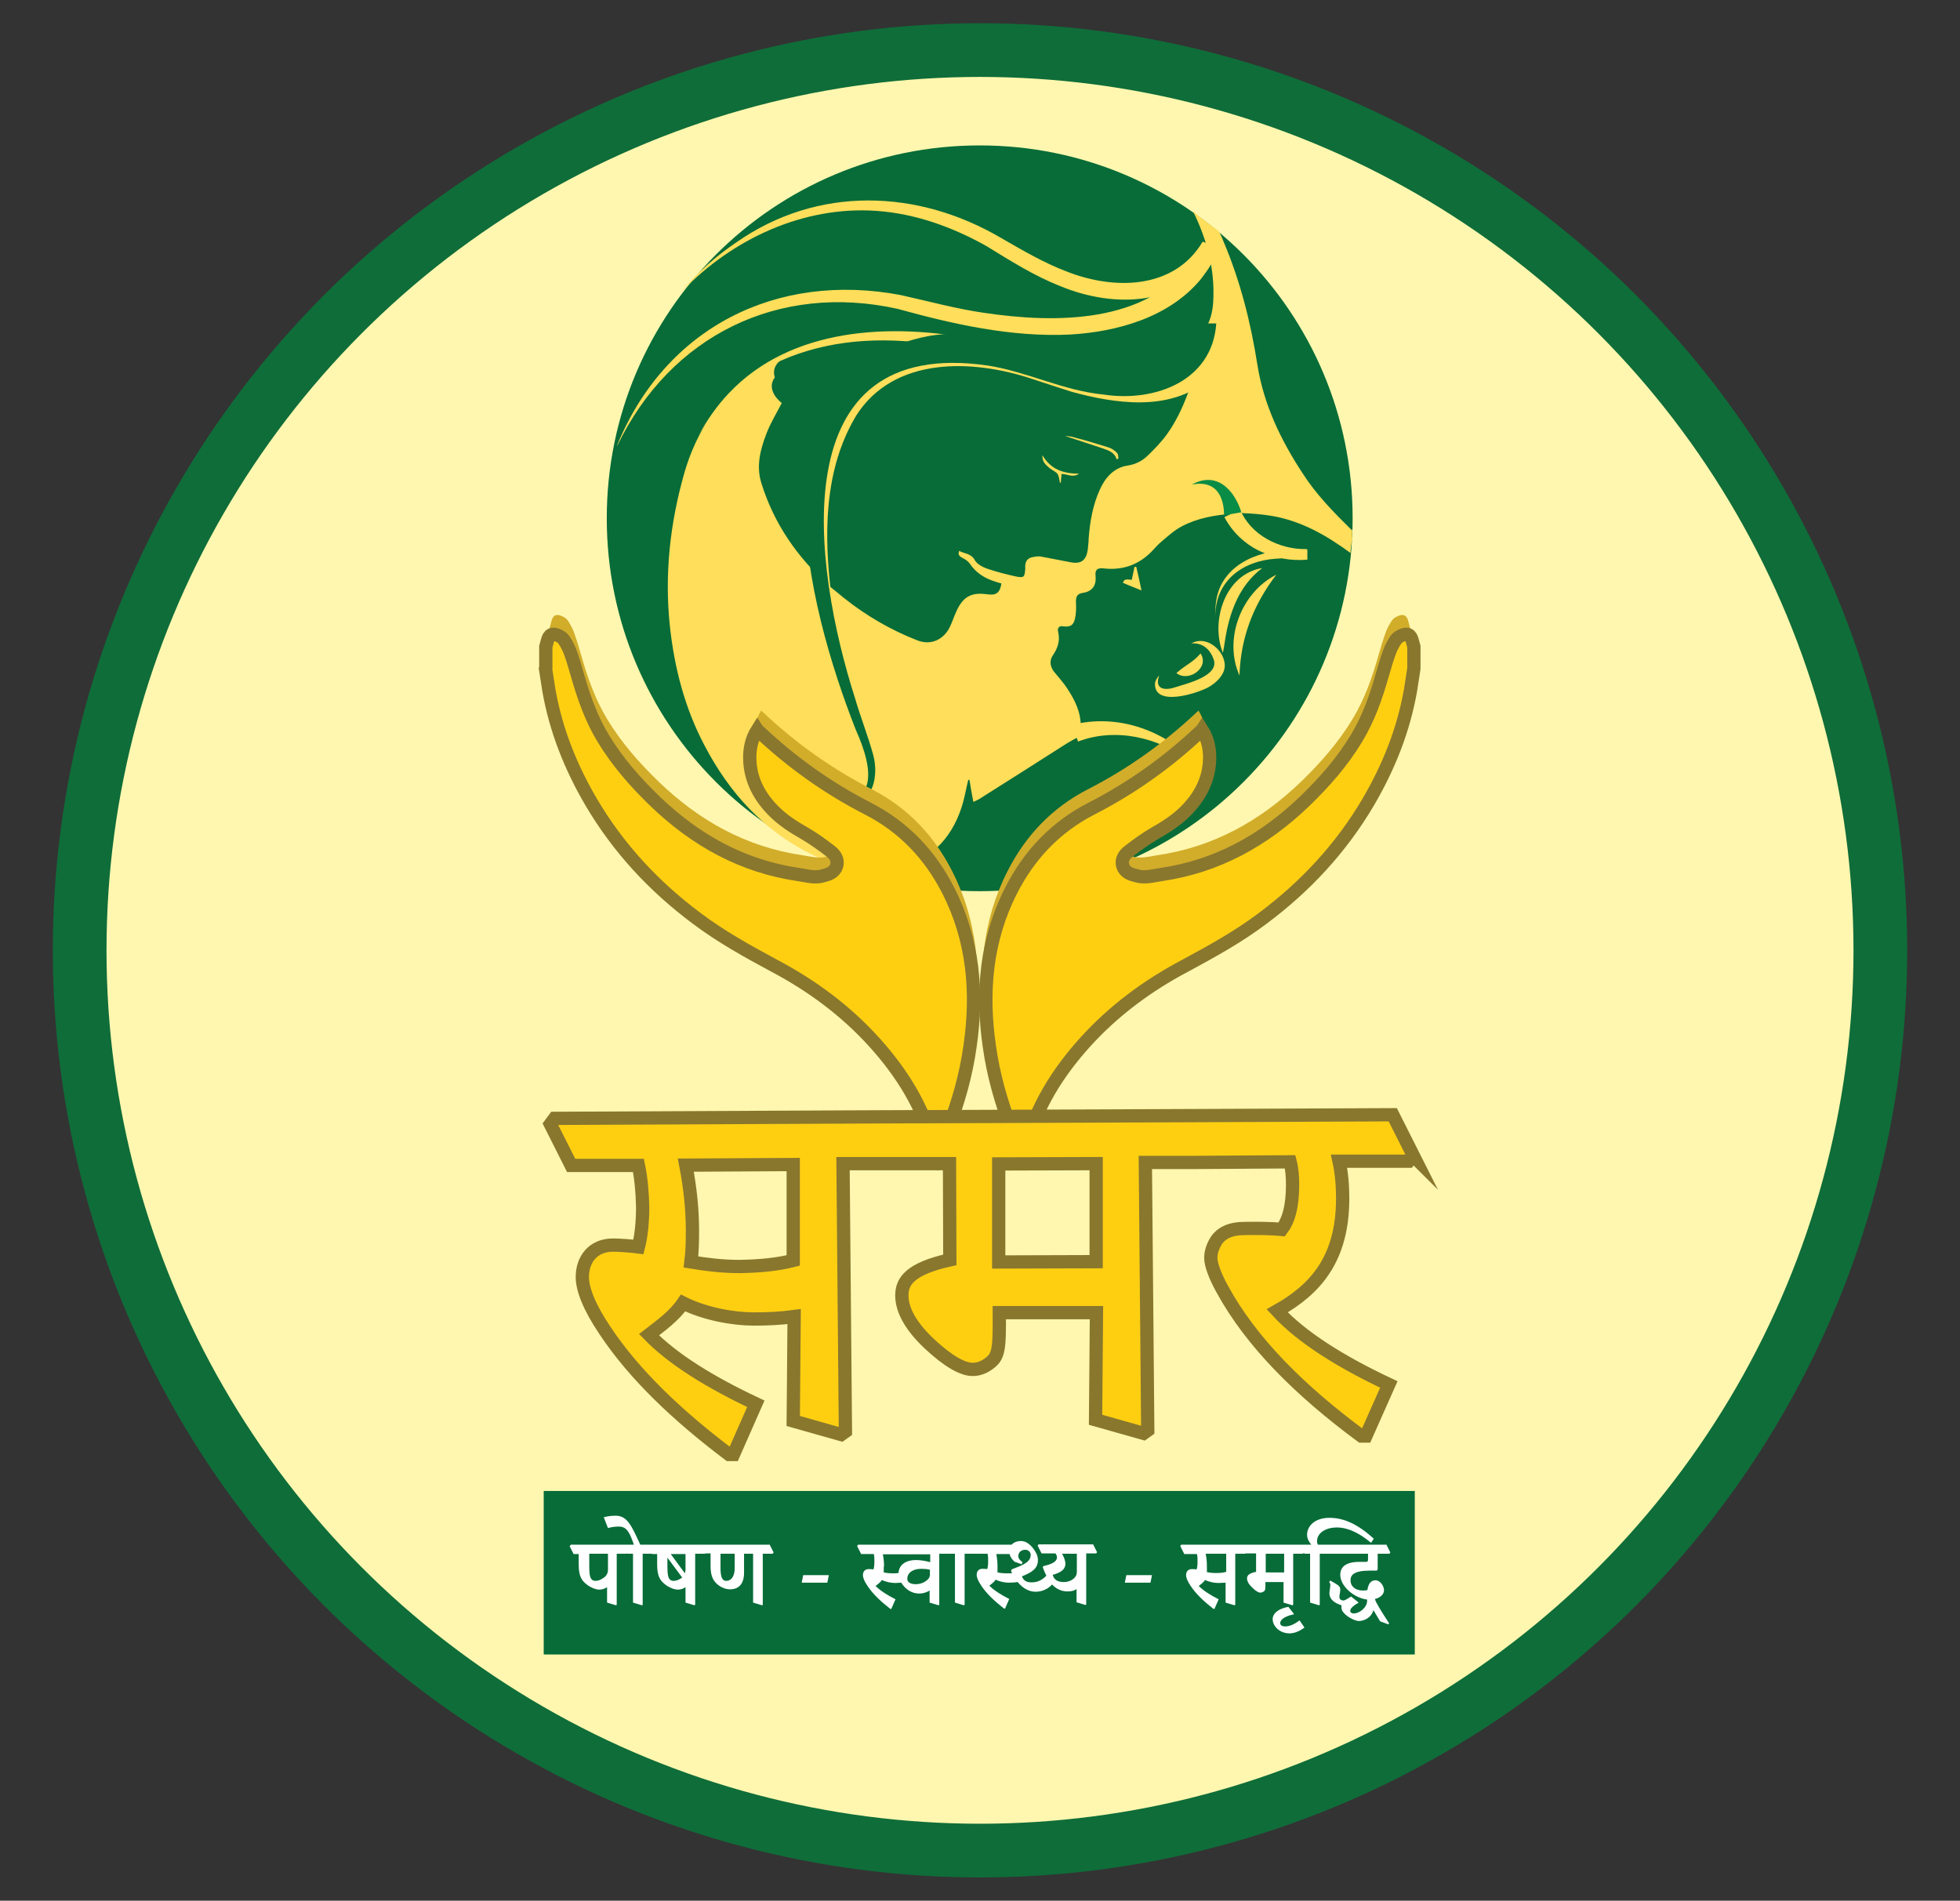 <svg viewBox="0 0 64.96 63" xmlns:xlink="http://www.w3.org/1999/xlink" xmlns="http://www.w3.org/2000/svg" data-name="Layer 1" id="Layer_1">
  <rect x="0" y="0" width="64.96" height="63" fill="#333333" stroke="none"/>
  <defs>
    <style>
      .cls-1, .cls-2, .cls-3, .cls-4 {
        fill-rule: evenodd;
      }

      .cls-1, .cls-5 {
        fill: #fede5a;
      }

      .cls-6 {
        fill: #fff;
      }

      .cls-7, .cls-8, .cls-9 {
        fill: none;
      }

      .cls-10 {
        clip-path: url(#clippath-1);
      }

      .cls-8 {
        stroke: #89772e;
        stroke-width: .44px;
      }

      .cls-8, .cls-9 {
        stroke-miterlimit: 10;
      }

      .cls-11, .cls-3 {
        fill: #076c38;
      }

      .cls-12 {
        fill: #fff7af;
      }

      .cls-9 {
        stroke: #0f6d39;
        stroke-width: 1.78px;
      }

      .cls-13, .cls-4 {
        fill: #fecf11;
      }

      .cls-2 {
        fill: #d2ad2a;
      }

      .cls-14 {
        fill: #098c45;
      }

      .cls-15 {
        clip-path: url(#clippath);
      }
    </style>
    <clipPath id="clippath">
      <rect height="64.07" width="64.96" y="-.53" class="cls-7"></rect>
    </clipPath>
    <clipPath id="clippath-1">
      <rect height="64.07" width="64.96" y="-.53" class="cls-7"></rect>
    </clipPath>
  </defs>
  <g class="cls-15">
    <g class="cls-10">
      <path d="M62.32,31.5c0,16.48-13.36,29.84-29.84,29.84S2.64,47.98,2.64,31.5,16,1.66,32.48,1.66s29.84,13.36,29.84,29.84" class="cls-12"></path>
      <circle r="29.84" cy="31.5" cx="32.48" class="cls-9"></circle>
      <path d="M44.83,17.18c0,6.83-5.53,12.36-12.36,12.36s-12.36-5.53-12.36-12.36,5.53-12.36,12.36-12.36,12.36,5.53,12.36,12.36" class="cls-3"></path>
      <path d="M44.8,17.57c-.59-.58-1.17-1.17-1.62-1.87-.73-1.11-1.3-2.29-1.51-3.63-.22-1.4-.57-2.78-1.13-4.09-.04-.11-.09-.21-.14-.31-.24-.18-.54-.4-.77-.59-.03-.02-.06-.05-.09-.08.46.94.73,1.92.67,2.99-.02.37-.11.69-.29.95.07.26.03.56-.13.77-.27.92-.53,1.85-1.09,2.65-.19.27-.43.52-.67.75-.18.17-.39.28-.65.32-.46.07-.74.39-.92.78-.24.52-.34,1.09-.38,1.66,0,.12-.02.24-.03.36-.05.34-.22.47-.55.41-.33-.06-.66-.13-.99-.19-.1-.02-.2,0-.3.02-.14.03-.22.12-.23.27,0,.04,0,.08,0,.11-.02.28-.04.31-.3.26-.33-.07-.67-.16-.99-.27-.14-.05-.31-.15-.38-.27-.12-.23-.34-.21-.52-.31-.06.16.04.19.14.25.08.04.16.1.21.17.2.3.48.48.82.59.08.03.16.05.23.07-.05.31-.17.4-.46.36-.54-.08-.82.08-1.04.58-.07.15-.12.31-.19.46-.2.46-.65.67-1.11.48-.87-.34-1.68-.81-2.42-1.4-.04-.03-.47-.39-.49-.4-1.05-.94-1.83-2.06-2.25-3.42-.17-.56-.03-1.1.17-1.62.13-.35.33-.67.51-1.02-.26-.21-.46-.54-.23-.85-.11-.34.13-.58.41-.69-.36.07-.7.24-1.04.47-1.2.84-1.97,2-2.37,3.39-.47,1.65-.66,3.34-.48,5.06.15,1.39.49,2.72,1.15,3.97.82,1.57,1.97,2.84,3.59,3.63.84.41,1.73.62,2.66.45,1.18-.21,1.92-.94,2.28-2.06.09-.29.14-.59.21-.88.01,0,.02,0,.04,0,.04.24.08.48.13.73.04-.02.11-.05.17-.08.94-.59,1.88-1.19,2.82-1.79.19-.12.38-.23.57-.32-.05-.09-.05-.2,0-.28.01-.48-.18-.88-.43-1.26-.13-.21-.3-.39-.46-.59-.13-.17-.15-.37-.04-.53.17-.25.25-.49.18-.79-.02-.09,0-.21.17-.18.23.03.34-.03.39-.26.04-.18.04-.37.03-.55,0-.18.04-.27.24-.3.31-.05.44-.25.41-.56-.02-.2.05-.27.26-.25.61.07,1.14-.1,1.58-.54.12-.12.23-.26.36-.36.21-.18.42-.37.67-.5.52-.27,1.09-.37,1.67-.41.02,0,.04,0,.05,0,.09-.05.2-.06.3-.02.32.01.64.04.95.09.99.17,1.82.65,2.61,1.23,0-.1.02-.2.03-.3,0-.05.02-.09.03-.14-.01-.11-.01-.23,0-.34" class="cls-1"></path>
      <path d="M37.83,19.57c-.21-.09-.41-.16-.61-.25.03-.11.07-.13.29-.1.03-.14.06-.29.09-.43.02,0,.04,0,.06,0,.06.26.12.52.17.77" class="cls-1"></path>
      <path d="M37.01,15.23c-.07-.24-.27-.3-.47-.37-.43-.14-.85-.28-1.24-.41.08.01.2.01.31.05.38.1.75.21,1.13.33.1.03.2.1.28.18.04.04.04.12.05.19-.02,0-.04.02-.06.03" class="cls-1"></path>
      <path d="M35.75,15.71c-.2.13-.38,0-.57,0,0,.1-.02.19-.02.29-.01,0-.02,0-.03,0-.02-.1-.03-.21-.08-.29-.06-.08-.17-.12-.26-.19-.13-.11-.26-.22-.24-.43.27.46.68.61,1.2.61" class="cls-1"></path>
      <path d="M20.45,14.77c1.59-3.91,5.29-5.77,9.4-4.99.91.2,1.85.46,2.77.59,2.36.35,5.38.37,6.92-1.75.11-.17.22-.38.28-.55l.53.2c-1.11,1.9-3.39,1.97-5.22,1.21-.86-.34-1.65-.84-2.43-1.32-1.12-.63-2.36-1.08-3.65-1.17-2.42-.17-4.78.93-6.45,2.67.51-.63,1.13-1.17,1.81-1.63,2.69-1.88,6.01-1.77,8.79-.13.68.39,1.39.81,2.13,1.09,1.57.63,3.58.62,4.53-.98,0,0,.53.2.53.2-.13.41-.33.7-.58,1.03-1.05,1.28-2.78,1.76-4.36,1.85-1.95.09-3.88-.35-5.69-.85-3.95-.88-7.54.88-9.3,4.53" class="cls-5"></path>
      <path d="M40.93,11.03c-.1.62-.44,1.18-.91,1.58-1.28,1.05-3.09.76-4.49.38-.38-.12-.96-.31-1.32-.43-1.98-.66-4.58-.75-5.83,1.21-1.41,2.34-.98,5.31-.53,7.91-.45-1.77-.78-3.6-.66-5.46.22-3.44,2.46-5.23,5.87-4.81,1.7.18,3.52,1.08,5.2.72.66-.16,1.23-.57,1.33-1.23l1.34.13" class="cls-5"></path>
      <path d="M35.47,12.77c-3.03-1.31-6.77-2.22-9.88-.68-1.02.53-1.85,1.37-2.45,2.35.29-.5.61-.98,1.01-1.4,2.07-2.2,5.4-2.34,8.19-1.79,1.15.22,2.27.54,3.37.99l-.24.53Z" class="cls-5"></path>
      <path d="M40.31,10.73c-.14,1.92-2.06,2.6-3.72,2.35-1.35-.13-2.52-.75-3.83-.96-6.91-1.02-5.81,6.69-4.42,11.03.18.62.43,1.25.6,1.87.18.66.03,1.58-.79,1.68-.67.13-1.3-.23-1.95-.18-.54.11.96,1.11,1.12,1.22-.96-.55-2.33-1.64-.15-1.22,1.98.35,1.8-.98,1.19-2.34-1.6-4.07-3.68-11.9,2.46-13.05,1.05-.16,2.09-.07,3.11.17.91.23,1.86.56,2.78.61.98.09,2.17-.14,2.26-1.19h1.35" class="cls-11"></path>
      <path d="M41.1,16.88c.34.85,1.3,1.34,2.2,1.32v.34c-.34-.05-.69-.05-1.02-.02-1.09.07-2,.73-2,1.9-.01-.35.03-.71.19-1.03.52-1.01,1.82-1.23,2.86-1.18v.34c-.54.05-1.08-.05-1.57-.28-.49-.23-.92-.63-1.18-1.13l.52-.25Z" class="cls-5"></path>
      <path d="M40.57,17.09c0-.43-.13-.92-.59-1.03-.15-.04-.31-.03-.48,0,.15-.08.31-.14.49-.15.6-.04,1,.56,1.15,1.07l-.57.1" class="cls-14"></path>
      <path d="M35.52,24.03c1.55-.4,3.15.2,4.2,1.35.14.16.27.33.41.49-.22-.21-.46-.45-.7-.63-1.02-.81-2.48-1.13-3.7-.66,0,0-.2-.54-.2-.54" class="cls-5"></path>
      <path d="M41.82,18.84c-.76.58-1.08,1.48-1.22,2.39-.02.14-.04.27-.07.41-.42-1.05.07-2.61,1.3-2.81" class="cls-5"></path>
      <path d="M42.3,19.05c-.77,1.01-1.18,2.09-1.22,3.34-.54-1.2.06-2.76,1.22-3.34" class="cls-5"></path>
      <path d="M38.99,22.31c.34-.3.52-.33.8-.65.31.47-.4.97-.8.65" class="cls-5"></path>
      <path d="M39.47,21.34c.46-.3,1.07.16,1.12.66.04.35-.29.64-.54.78-.41.22-1.82.66-1.77-.14.02-.1.08-.19.14-.25-.16.43.14.51.5.4.4-.13,1.55-.39,1.29-.97-.12-.32-.38-.53-.74-.49" class="cls-5"></path>
      <path d="M18.21,21.52c.04.24.07.48.11.71.23,1.32.72,2.55,1.4,3.71.9,1.53,2.08,2.8,3.5,3.86.81.61,1.68,1.09,2.57,1.57,1.25.66,2.37,1.49,3.32,2.54.91,1.01,1.62,2.14,1.96,3.47.01.06.03.11.04.17.01.05.02.1.06.16.13-.31.26-.62.38-.93.34-.89.6-1.8.73-2.74.26-1.79.11-3.53-.72-5.16-.6-1.18-1.47-2.1-2.65-2.71-1.33-.68-2.54-1.54-3.63-2.57-.01-.01-.03-.02-.05-.05-.19.3-.26.63-.25.98.02.69.33,1.25.8,1.72.3.3.66.53,1.03.74.29.17.57.37.84.58.15.11.27.28.21.49-.07.22-.26.28-.45.33-.27.08-.54,0-.8-.04-1.87-.27-3.43-1.14-4.78-2.44-.65-.63-1.24-1.3-1.71-2.08-.4-.66-.65-1.38-.86-2.12-.07-.25-.15-.51-.24-.76-.05-.13-.12-.26-.2-.38-.04-.06-.11-.11-.18-.14-.2-.1-.32-.04-.37.18-.02.06-.03.13-.05.19v.69Z" class="cls-2"></path>
      <path d="M18.08,22.16c.04.24.07.48.11.71.23,1.32.72,2.55,1.4,3.71.9,1.53,2.08,2.8,3.5,3.86.81.61,1.68,1.09,2.57,1.57,1.25.66,2.37,1.49,3.32,2.54.91,1.01,1.62,2.14,1.96,3.47.01.06.03.11.04.17.01.05.02.1.06.16.13-.31.26-.62.38-.93.34-.89.6-1.8.73-2.74.26-1.79.11-3.53-.72-5.16-.6-1.18-1.47-2.1-2.65-2.71-1.33-.68-2.54-1.54-3.63-2.57-.01-.01-.03-.02-.05-.05-.19.3-.26.63-.25.98.02.69.33,1.25.8,1.72.3.3.66.53,1.03.74.29.17.57.37.84.58.15.11.27.28.21.49-.07.22-.26.28-.45.33-.27.08-.54,0-.8-.04-1.87-.27-3.43-1.14-4.78-2.44-.65-.63-1.24-1.3-1.71-2.08-.4-.66-.65-1.38-.86-2.12-.07-.25-.15-.51-.24-.76-.05-.13-.12-.26-.2-.38-.04-.06-.11-.11-.18-.14-.2-.1-.32-.04-.37.18-.02.06-.03.13-.05.19v.69Z" class="cls-4"></path>
      <path d="M18.08,22.16c.04.24.07.48.11.71.23,1.32.72,2.55,1.4,3.71.9,1.53,2.08,2.8,3.5,3.86.81.61,1.68,1.09,2.57,1.57,1.25.66,2.37,1.49,3.32,2.54.91,1.01,1.62,2.14,1.96,3.47.01.06.03.11.04.17.01.05.02.1.06.16.13-.31.26-.62.38-.93.34-.89.6-1.8.73-2.74.26-1.79.11-3.53-.72-5.16-.6-1.18-1.47-2.1-2.65-2.71-1.33-.68-2.54-1.54-3.63-2.57-.01-.01-.03-.02-.05-.05-.19.3-.26.63-.25.98.02.69.33,1.25.8,1.72.3.3.66.53,1.03.74.29.17.57.37.84.58.15.11.27.28.21.49-.07.22-.26.28-.45.33-.27.08-.54,0-.8-.04-1.87-.27-3.43-1.14-4.78-2.44-.65-.63-1.24-1.3-1.71-2.08-.4-.66-.65-1.38-.86-2.12-.07-.25-.15-.51-.24-.76-.05-.13-.12-.26-.2-.38-.04-.06-.11-.11-.18-.14-.2-.1-.32-.04-.37.18-.02.06-.03.13-.05.19v.69Z" class="cls-8"></path>
      <path d="M46.74,21.52c-.04.24-.07.48-.11.71-.23,1.32-.72,2.55-1.4,3.71-.9,1.53-2.08,2.8-3.5,3.86-.81.61-1.68,1.09-2.57,1.57-1.25.66-2.37,1.49-3.32,2.54-.91,1.01-1.62,2.14-1.96,3.47-.01.06-.03.11-.04.17-.01.05-.02.1-.06.16-.13-.31-.26-.62-.38-.93-.34-.89-.6-1.8-.73-2.74-.26-1.79-.11-3.53.72-5.16.6-1.18,1.47-2.1,2.65-2.71,1.33-.68,2.54-1.54,3.63-2.57.01-.01.03-.02.05-.05.19.3.26.63.25.98-.02.69-.33,1.25-.8,1.72-.3.3-.66.53-1.03.74-.29.17-.57.37-.84.58-.15.11-.27.28-.21.49.07.22.26.28.45.33.27.08.54,0,.8-.04,1.87-.27,3.43-1.14,4.78-2.44.65-.63,1.24-1.3,1.71-2.08.4-.66.65-1.38.86-2.12.07-.25.15-.51.24-.76.05-.13.12-.26.2-.38.04-.06.11-.11.18-.14.2-.1.32-.04.37.18.02.06.03.13.05.19v.69Z" class="cls-2"></path>
      <path d="M46.86,22.16c-.04.24-.07.48-.11.71-.23,1.32-.72,2.55-1.4,3.71-.9,1.53-2.08,2.8-3.5,3.86-.81.61-1.68,1.09-2.57,1.57-1.25.66-2.37,1.49-3.32,2.54-.91,1.01-1.62,2.14-1.96,3.47-.01.06-.03.11-.04.17-.01.05-.02.1-.06.16-.13-.31-.26-.62-.38-.93-.34-.89-.6-1.8-.73-2.74-.26-1.79-.11-3.53.72-5.16.6-1.18,1.47-2.1,2.65-2.71,1.33-.68,2.54-1.54,3.63-2.57.01-.01.03-.02.05-.05.19.3.26.63.25.98-.02.69-.33,1.25-.8,1.72-.3.3-.66.53-1.03.74-.29.17-.57.37-.84.58-.15.11-.27.28-.21.49.07.22.26.28.46.33.27.08.54,0,.8-.04,1.87-.27,3.43-1.14,4.78-2.44.65-.63,1.24-1.3,1.71-2.08.4-.66.65-1.38.86-2.12.07-.25.15-.51.24-.76.05-.13.12-.26.2-.38.04-.06.11-.11.18-.14.2-.1.32-.04.37.18.02.06.03.13.05.19v.69Z" class="cls-4"></path>
      <path d="M46.86,22.16c-.04.24-.07.48-.11.71-.23,1.32-.72,2.55-1.4,3.71-.9,1.53-2.08,2.8-3.5,3.86-.81.61-1.68,1.09-2.57,1.57-1.25.66-2.37,1.49-3.32,2.54-.91,1.01-1.62,2.14-1.96,3.47-.01.06-.03.11-.04.17-.01.05-.02.1-.06.16-.13-.31-.26-.62-.38-.93-.34-.89-.6-1.8-.73-2.74-.26-1.79-.11-3.53.72-5.16.6-1.18,1.47-2.1,2.65-2.71,1.33-.68,2.54-1.54,3.63-2.57.01-.01.03-.02.05-.05.19.3.26.63.25.98-.02.69-.33,1.25-.8,1.72-.3.3-.66.53-1.03.74-.29.17-.57.37-.84.58-.15.11-.27.28-.21.49.07.22.26.28.46.33.27.08.54,0,.8-.04,1.87-.27,3.43-1.14,4.78-2.44.65-.63,1.24-1.3,1.71-2.08.4-.66.65-1.38.86-2.12.07-.25.15-.51.24-.76.05-.13.12-.26.2-.38.04-.06.11-.11.18-.14.2-.1.32-.04.37.18.02.06.03.13.05.19v.69Z" class="cls-8"></path>
      <rect height="5.42" width="28.87" y="49.42" x="18.02" class="cls-11"></rect>
      <path d="M46.85,38.32l-.69-1.37-6.99.03h0s-10.22.04-10.22.04l-10.57.05-.14.19.69,1.37h2.23c.08.38.13.86.14,1.38,0,.51-.05.97-.14,1.32-.23-.03-.62-.06-.84-.06-.68,0-1.02.49-1.02,1.06,0,.4.23,1,.75,1.77.99,1.49,2.43,2.84,4.11,4.11h.15s.74-1.68.74-1.68c-1.53-.72-2.75-1.48-3.54-2.29.35-.27.84-.62,1.13-1.05.72.36,1.66.53,2.34.53.46,0,.9-.02,1.34-.08l-.03,3.46,1.59.45.14-.1-.08-8.88h1.74s0,0,0,0h1.79s.01,3.19.01,3.19c-1.35.3-1.59.73-1.59,1.18,0,.51.33,1.05.9,1.59.64.6,1.13.87,1.46.86.16,0,.35-.06.51-.18.33-.24.37-.41.36-1.7h3.22s-.03,3.55-.03,3.55l1.59.45.14-.1-.08-8.88h1.74s3.06-.02,3.06-.02c.06.23.08.49.08.76,0,.74-.14,1.19-.36,1.48-.31-.03-.77-.04-1.24-.03-.46,0-.77.15-.94.42-.13.22-.17.4-.17.56,0,.21.14.6.38,1.03.96,1.76,2.57,3.36,4.61,4.87h.15s.76-1.71.76-1.71c-1.55-.73-2.87-1.54-3.7-2.44,1.28-.72,2.17-1.73,2.17-3.73,0-.41-.03-.81-.12-1.23h2.3s.14-.2.14-.2ZM24.51,41.98c-.59,0-1.12-.07-1.61-.15.04-.31.05-.64.05-1.03,0-.68-.07-1.4-.22-2.18l3.56-.02v3.18c-.47.12-1.06.19-1.78.2M33.1,41.83v-3.25s3.23-.01,3.23-.01v3.25s-3.23.01-3.23.01Z" class="cls-13"></path>
      <path d="M46.85,38.32l-.69-1.37-6.99.03h0s-10.22.04-10.22.04l-10.57.05-.14.19.69,1.37h2.23c.08.38.13.86.14,1.38,0,.51-.05.97-.14,1.32-.23-.03-.62-.06-.84-.06-.68,0-1.02.49-1.02,1.06,0,.4.23,1,.75,1.77.99,1.49,2.43,2.84,4.11,4.11h.15s.74-1.68.74-1.68c-1.53-.72-2.75-1.48-3.54-2.29.35-.27.84-.62,1.13-1.05.72.36,1.66.53,2.34.53.46,0,.9-.02,1.34-.08l-.03,3.46,1.59.45.14-.1-.08-8.88h1.74s0,0,0,0h1.79s.01,3.19.01,3.19c-1.35.3-1.59.73-1.59,1.18,0,.51.33,1.05.9,1.59.64.6,1.13.87,1.46.86.16,0,.35-.06.51-.18.33-.24.37-.41.36-1.7h3.22s-.03,3.55-.03,3.55l1.59.45.14-.1-.08-8.88h1.74s3.06-.02,3.06-.02c.06.23.08.49.08.76,0,.74-.14,1.19-.36,1.48-.31-.03-.77-.04-1.24-.03-.46,0-.77.15-.94.42-.13.22-.17.4-.17.56,0,.21.14.6.38,1.03.96,1.76,2.57,3.36,4.61,4.87h.15s.76-1.71.76-1.71c-1.55-.73-2.87-1.54-3.7-2.44,1.28-.72,2.17-1.73,2.17-3.73,0-.41-.03-.81-.12-1.23h2.3s.14-.2.14-.2ZM24.51,41.98c-.59,0-1.12-.07-1.61-.15.04-.31.05-.64.05-1.03,0-.68-.07-1.4-.22-2.18l3.56-.02v3.18c-.47.12-1.06.19-1.78.2ZM33.1,41.83v-3.25s3.23-.01,3.23-.01v3.25s-3.23.01-3.23.01Z" class="cls-8"></path>
    </g>
    <path d="M18.89,51.24l.03-.04h1.75l.13.26-.03.04h-.33v1.69s-.02.02-.02.02l-.3-.09v-.51c-.08.05-.16.08-.25.08-.12,0-.24-.05-.37-.13-.23-.16-.32-.31-.32-.71,0-.12,0-.24,0-.34h-.17l-.13-.26ZM20.14,51.5h-.61c0,.1,0,.22,0,.36,0,.34.01.54.21.54.09,0,.19-.04.29-.12.08-.06.12-.15.12-.25v-.52ZM20.65,51.24l.03-.04h.33c-.14-.38-.22-.6-.5-.6-.14,0-.26.02-.36.05h0l-.14-.36c.12-.03.25-.05.39-.05.38,0,.52.3.82.96h.31l.13.26-.03.04h-.33v1.69s-.02.02-.02.02l-.3-.09v-1.62s-.19,0-.19,0l-.13-.26ZM21.49,51.24l.03-.04h1.75l.13.26-.03.04h-.33v1.69s-.02.02-.02.02l-.3-.09v-.51c-.08.05-.16.08-.25.08-.12,0-.24-.05-.37-.13-.23-.16-.32-.31-.32-.71,0-.12,0-.24,0-.34h-.17l-.13-.26ZM22.12,51.63h0c0,.07,0,.15,0,.23,0,.35.01.54.21.54.09,0,.18-.04.28-.11l-.49-.66ZM22.23,51.51l.47.64h0s.02-.08.02-.13v-.51h-.5ZM23.24,51.24l.03-.04h2.24l.13.26-.03.04h-.33v1.69s-.02.02-.02.02l-.3-.09v-1.62s-.3,0-.3,0v.63c0,.48-.29.55-.46.55-.15,0-.3-.06-.43-.17-.12-.11-.22-.25-.22-.6,0-.11,0-.24,0-.42h-.18l-.13-.26ZM23.88,51.5c0,.18,0,.35,0,.48,0,.32.07.42.19.42.14,0,.28-.11.28-.43v-.47h-.47ZM27.43,52.46h-.86l.05-.25h.85l-.05.25ZM28.41,51.24l.03-.04h2.92l.13.26-.03.04h-.33v1.69s-.02.02-.02.02l-.3-.09v-.4c-.11.07-.23.1-.35.1-.25,0-.46-.15-.59-.36-.06,0-.12.01-.2.01-.13,0-.3-.03-.44-.1-.05.08-.15.15-.21.2.15.15.38.3.66.44l-.14.32h-.03c-.31-.24-.59-.5-.77-.78-.1-.15-.14-.26-.14-.34,0-.11.06-.2.19-.2.04,0,.11,0,.16.01.02-.07.03-.15.03-.25s0-.19-.02-.26h-.42l-.13-.26ZM29.29,51.92c0,.07,0,.14,0,.2.09.02.19.03.3.03.08,0,.13,0,.19-.01.01-.24.2-.43.58-.43.13,0,.28.02.47.07v-.26h-1.57c.03.15.04.29.04.41ZM30.82,52.03c-.08-.02-.18-.03-.28-.03-.31,0-.47.15-.47.33,0,.1.08.18.28.18.13,0,.26-.04.37-.13.06-.05.1-.1.1-.19v-.16ZM31.33,51.24l.03-.04h.84l.13.26-.03.04h-.33v1.69s-.02.02-.02.02l-.3-.09v-1.62s-.19,0-.19,0l-.13-.26ZM32.18,51.24l.03-.04h1.32c.06-.07.17-.12.31-.12.15,0,.28.09.4.24.12.16.16.28.16.39,0,.29-.21.41-.53.54.05.14.15.2.32.2.19,0,.34-.07.49-.22-.04-.08-.08-.17-.12-.28l.02-.04c.27-.06.45-.14.45-.29,0-.05-.02-.09-.05-.13h-.46l-.13-.26.03-.04h1.81l.13.26-.03.04h-.33v1.69s-.02.02-.02.02l-.3-.09v-.44c-.08.06-.18.08-.3.08-.2,0-.37-.08-.51-.23-.15.16-.34.24-.55.24s-.42-.11-.59-.32c-.09.01-.19.02-.29.02-.13,0-.3-.03-.44-.1-.05.08-.15.15-.21.2.15.15.38.3.66.44l-.14.32h-.03c-.31-.24-.59-.5-.77-.78-.1-.15-.14-.26-.14-.34,0-.11.06-.2.19-.2.04,0,.11,0,.16.01.02-.07.03-.15.03-.25s0-.19-.02-.26h-.42l-.13-.26ZM33.63,51.77c-.09-.08-.15-.17-.17-.26h-.44c.03.15.04.29.04.41,0,.07,0,.14,0,.2.09.02.19.03.3.03.07,0,.13,0,.18,0l-.03-.08.02-.05c.37-.14.63-.24.63-.48,0-.09-.07-.17-.18-.17-.16,0-.23.11-.23.21,0,.07.05.14.14.2l-.03.07-.22-.08ZM35.69,51.5h-.49c.06.11.11.22.11.34,0,.18-.16.29-.42.36.04.16.16.24.37.24.12,0,.24-.04.33-.12.06-.05.1-.12.1-.23v-.6ZM38.14,52.46h-.86l.05-.25h.85l-.05.25ZM39.12,51.24l.03-.04h2.02l.13.26-.03.04h-.33v1.69s-.02.02-.02.02l-.3-.09v-.66c-.07,0-.16.01-.24.01-.13,0-.3-.03-.44-.1-.05.08-.15.15-.21.2.15.15.38.3.66.44l-.14.32h-.03c-.31-.24-.59-.5-.77-.78-.1-.15-.14-.26-.14-.34,0-.11.06-.2.19-.2.04,0,.11,0,.16.01.02-.07.03-.15.03-.25s0-.19-.02-.26h-.42l-.13-.26ZM39.96,51.5c.03.15.04.29.04.41,0,.07,0,.14,0,.2.09.02.19.03.3.03.14,0,.25-.01.34-.04v-.6h-.67ZM41.14,51.24l.03-.04h1.92l.13.26-.03.04h-.33v1.69s-.02.02-.02.02l-.3-.09v-.68s-.6,0-.6,0c0,.25,0,.28-.07.32-.03.02-.07.03-.1.03-.06,0-.15-.05-.27-.17-.11-.1-.17-.21-.17-.3,0-.09.05-.17.3-.22v-.61h-.37l-.13-.26ZM41.95,52.12h.61v-.62h-.61v.62ZM43.23,53.93v.02c-.17.13-.35.19-.49.19-.34,0-.56-.25-.56-.47,0-.2.2-.35.52-.41l.18.23v.02c-.26.05-.45.16-.45.29,0,.08.08.11.16.11.15,0,.31-.07.48-.2l.16.23ZM43.07,51.24l.03-.04h.36c-.09-.11-.14-.21-.14-.33,0-.28.25-.56.74-.56s.95.22,1.47.69l-.08.13h-.02c-.36-.3-.74-.5-1.12-.5-.41,0-.66.21-.66.45,0,.05.01.09.03.12h.29l.13.26-.03.04h-.33v1.69s-.02.02-.02.02l-.3-.09v-1.62s-.19,0-.19,0l-.13-.26ZM43.91,51.24l.03-.04h2.01l.13.26-.03.04h-.39v.52s-.03.04-.03.04h-.22c-.53,0-.65.14-.65.32,0,.21.17.34.41.34.05,0,.11,0,.15-.02.03-.2.11-.32.27-.32s.28.2.28.33-.12.25-.3.29c.01.09.21.41.47.81l-.03.03-.27-.1-.22-.37h0c-.08.27-.33.36-.48.36-.09,0-.22-.05-.37-.15-.13-.1-.21-.19-.21-.29,0-.03,0-.06,0-.08-.25-.08-.4-.21-.4-.4,0-.08.03-.18.03-.27,0-.03,0-.06-.04-.1l.04-.05c.09.05.18.1.25.15.07.05.08.1.08.16,0,.07-.03.18-.03.23,0,.07.05.12.13.12.07,0,.13-.06.26-.13l.25.2h0c-.17.1-.28.19-.28.27,0,.06.05.09.12.09.19,0,.44-.2.44-.42v-.04c-.46-.06-.89-.46-.89-.82,0-.26.18-.43.64-.43h.21c.05,0,.07-.02.07-.07v-.2h-1.31l-.13-.26Z" class="cls-6"></path>
  </g>
</svg>